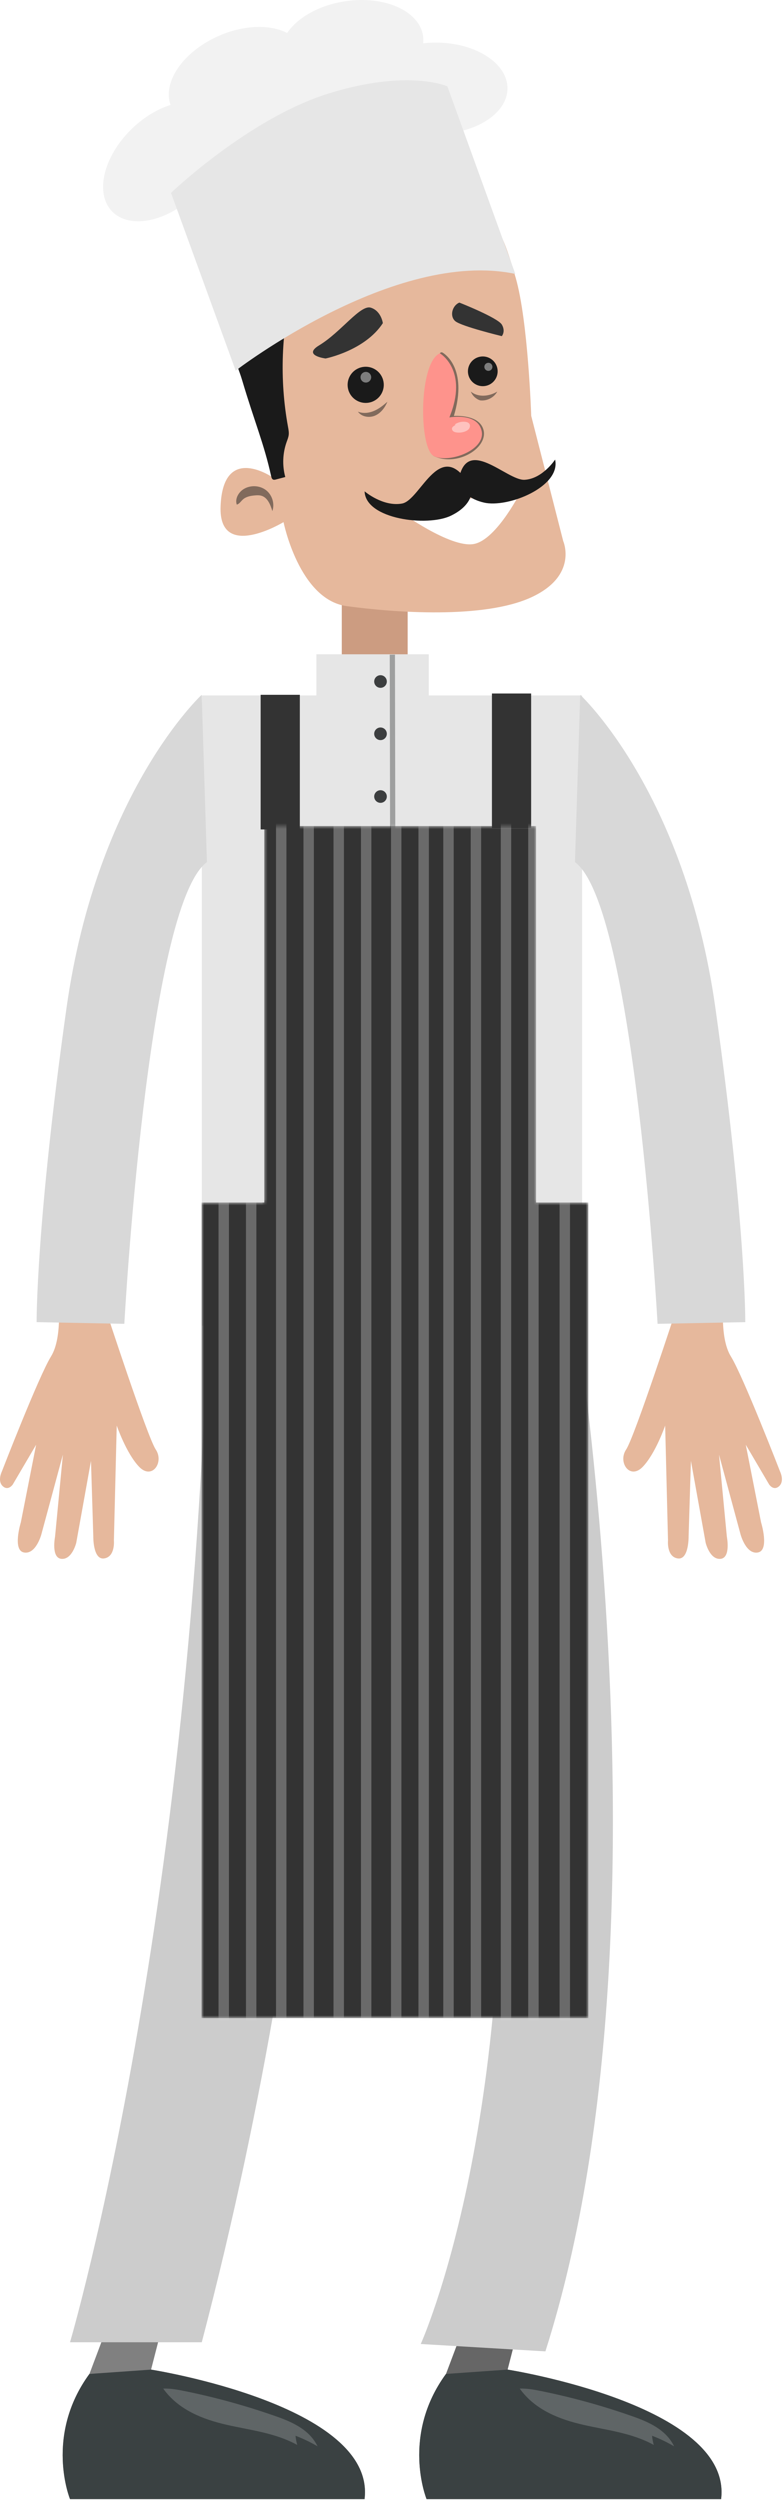 <svg width="271" height="864" viewBox="0 0 271 864" fill="none" xmlns="http://www.w3.org/2000/svg">
<path d="M179.374 803.676L175.468 818.889C175.468 818.889 253.278 831.121 249.26 863.644H147.449C147.449 863.644 138.52 841.807 154.148 820.418L163.525 795.494L177.813 802.642L179.374 803.676Z" fill="#666666"/>
<path d="M175.468 818.889C175.468 818.889 253.278 831.121 249.26 863.644H147.449C147.449 863.644 138.52 841.774 154.148 820.385L175.468 818.889Z" fill="#3A4142"/>
<path d="M56.127 803.676L52.221 818.889C52.221 818.889 130.031 831.121 126.013 863.644H24.201C24.201 863.644 15.273 841.807 30.901 820.418L40.278 795.494L54.566 802.642L56.127 803.676Z" fill="#808080"/>
<path d="M52.221 818.889C52.221 818.889 130.031 831.121 126.013 863.644H24.201C24.201 863.644 15.273 841.774 30.901 820.385L52.221 818.889Z" fill="#3A4142"/>
<path d="M150.574 14.71C149.104 14.71 147.669 14.807 146.267 14.963C146.354 14.11 146.368 13.253 146.238 12.397C144.948 3.76 132.904 -1.599 119.335 0.429C110.254 1.784 102.814 6.109 99.255 11.403C93.426 8.379 84.363 8.538 75.525 12.444C63.329 17.835 56.113 28.34 58.953 36.258C54.472 37.674 49.796 40.435 45.655 44.425C35.772 53.943 32.672 66.757 38.732 73.048C44.791 79.34 57.71 76.72 67.593 67.198C75.019 60.046 88.129 62.518 86.889 55.811C90.412 55.443 89.972 49.314 93.665 47.68C100.7 44.569 103.559 48.201 106.312 43.163C111.36 46.267 115.996 32.893 124.004 31.697C124.615 31.607 125.207 31.488 125.803 31.369C126.504 39.702 137.313 46.325 150.578 46.325C164.299 46.325 175.421 39.246 175.421 30.516C175.417 21.789 164.295 14.71 150.574 14.71Z" fill="#F2F2F2"/>
<path d="M192.581 413.113C192.581 413.113 238.538 655.718 188.527 812.586L145.436 810.039C145.436 810.039 181.383 730.842 171.558 583.652L160.923 491.912C160.923 491.912 146.104 476.522 114.847 499.953C114.847 499.953 114.287 639.598 69.746 809.439H24.201C24.201 809.439 70.928 650.876 72.427 416.452L192.581 413.113Z" fill="#CCCCCC"/>
<path d="M201.21 240.338H69.768V458.128H201.21V240.338Z" fill="#E6E6E6"/>
<path d="M140.911 207.498H118.139V237.639H140.911V207.498Z" fill="#CC9C81"/>
<path d="M98.005 180.431C98.005 180.431 103.392 207.226 119.834 209.463C136.276 211.704 167.135 213.977 183.559 206.46C199.982 198.947 194.685 186.994 194.685 186.994L183.624 143.71C183.624 143.71 182.58 111.017 178.258 95.999C173.936 80.98 172.122 78.765 168.187 74.783C164.255 70.804 131.647 68.647 115.111 82.238C98.576 95.825 76.298 102.124 77.845 109.116C79.391 116.105 94.536 165.164 94.536 165.164C94.536 165.164 77.032 152.776 76.244 175.072C75.583 194.051 98.005 180.431 98.005 180.431Z" fill="#E6B89C"/>
<path d="M132.415 131.264C131.461 127.947 127.996 126.031 124.679 126.985C121.362 127.939 119.446 131.405 120.4 134.722C121.354 138.039 124.82 139.955 128.137 139.001C131.454 138.047 133.369 134.581 132.415 131.264Z" fill="#1A1A1A"/>
<path d="M171.818 126.899C171.034 124.174 168.19 122.599 165.461 123.383C162.737 124.167 161.161 127.011 161.946 129.739C162.73 132.464 165.574 134.04 168.302 133.255C171.026 132.468 172.602 129.624 171.818 126.899Z" fill="#1A1A1A"/>
<path d="M180.537 168.893C180.537 168.893 171.803 186.661 163.673 188.016C155.542 189.371 138.378 176.875 138.378 176.875L180.537 168.893Z" fill="white"/>
<path opacity="0.49" d="M159.062 158.164C156.247 158.974 153.009 159.017 150.003 157.633C149.667 157.478 149.519 157.08 149.674 156.744C149.833 156.404 150.231 156.264 150.563 156.415C155.159 158.533 160.385 156.918 163.29 154.511C165.335 152.827 166.3 150.775 165.87 149.026C164.699 144.237 156.124 145.126 156.038 145.134C155.81 145.159 155.589 145.069 155.445 144.891C155.3 144.714 155.253 144.476 155.322 144.263C160.587 127.9 152.652 123.202 152.308 123.007C151.987 122.827 151.871 122.418 152.052 122.097C152.229 121.775 152.634 121.656 152.959 121.836C153.331 122.042 161.899 127.008 156.887 143.732C159.438 143.627 165.978 143.847 167.164 148.7C167.716 150.962 166.585 153.521 164.135 155.541C162.813 156.643 161.042 157.593 159.062 158.164Z" fill="#1A1A1A"/>
<path d="M112.538 123.888C112.538 123.888 126.118 121.199 132.337 111.677C132.337 111.677 131.806 107.489 128.192 106.329C124.579 105.169 117.901 114.763 110.301 119.356C104.469 122.883 112.538 123.888 112.538 123.888Z" fill="#333333"/>
<path d="M173.458 116.166C173.458 116.166 159.383 112.759 157.345 110.966C155.304 109.174 156.384 105.517 158.794 104.57C158.794 104.57 172.114 109.817 173.484 112.199C174.853 114.58 173.458 116.166 173.458 116.166Z" fill="#333333"/>
<path d="M152.055 122.1C152.055 122.1 162.068 127.936 155.322 144.262C155.322 144.262 165.125 142.408 166.495 148.985C167.864 155.562 155.275 160.18 149.999 157.629C144.723 155.078 144.683 125.24 152.055 122.1Z" fill="#FE938C"/>
<path opacity="0.49" d="M133.912 138.834C133.07 140.865 131.65 142.762 129.634 143.629C127.614 144.497 124.958 144.056 123.711 142.249C125.46 142.979 127.494 142.755 129.24 142.021C130.985 141.288 132.488 140.084 133.912 138.834Z" fill="#1A1A1A"/>
<path opacity="0.49" d="M162.74 135.311C165.237 137.406 169.118 137.02 171.893 135.311C170.77 137.392 168.305 138.657 165.96 138.36C164.504 137.894 163.286 136.742 162.74 135.311Z" fill="#1A1A1A"/>
<path opacity="0.49" d="M81.848 174.39C81.14 172.341 82.484 170.028 84.356 168.937C86.68 167.578 89.82 167.741 91.952 169.389C94.08 171.033 95.03 174.083 94.145 176.623C93.48 174.422 92.49 171.889 90.268 171.293C89.606 171.116 88.913 171.141 88.23 171.195C86.701 171.311 85.082 171.593 83.948 172.623C83.257 173.244 82.737 174.14 81.848 174.39Z" fill="#1A1A1A"/>
<path opacity="0.43" d="M157.154 146.705C158.188 145.975 159.489 145.632 160.75 145.755C161.317 145.809 161.924 145.993 162.242 146.463C162.578 146.962 162.481 147.667 162.13 148.154C161.78 148.642 161.227 148.949 160.659 149.152C159.767 149.473 158.799 149.578 157.855 149.455C157.429 149.401 156.992 149.293 156.659 149.022C156.327 148.751 156.124 148.281 156.269 147.876C156.5 147.244 157.4 147.088 157.678 146.474C157.91 146.579 158.141 146.687 158.369 146.796" fill="white"/>
<path opacity="0.43" d="M128.235 129.855C127.953 128.876 126.934 128.312 125.955 128.594C124.976 128.876 124.412 129.895 124.694 130.874C124.976 131.854 125.995 132.417 126.974 132.135C127.95 131.854 128.517 130.831 128.235 129.855Z" fill="white"/>
<path opacity="0.43" d="M170.159 126.386C169.946 125.645 169.173 125.219 168.432 125.432C167.691 125.645 167.265 126.418 167.478 127.159C167.691 127.9 168.464 128.326 169.205 128.113C169.946 127.9 170.372 127.127 170.159 126.386Z" fill="white"/>
<path opacity="0.19" d="M102.149 841.743C102.246 842.824 102.445 843.893 102.749 844.927C95.211 840.753 86.665 839.85 78.448 837.981C70.23 836.113 61.702 832.857 56.412 825.446C58.923 825.352 61.424 825.818 63.896 826.32C74.541 828.485 85.071 831.394 95.402 835.029C100.96 836.984 106.951 839.593 109.77 845.397C107.312 843.962 104.761 842.741 102.149 841.743Z" fill="white"/>
<path d="M79.875 109.86C80.67 108.653 81.993 107.915 83.264 107.233C89.252 104.02 95.308 100.934 101.422 97.971C97.206 114.08 96.562 131.115 99.554 147.496C99.724 148.432 99.908 149.386 99.793 150.332C99.688 151.174 99.352 151.969 99.067 152.772C97.697 156.627 97.534 160.902 98.611 164.848C97.545 165.13 96.479 165.408 95.413 165.69C95.07 165.781 94.69 165.867 94.373 165.712C93.968 165.513 93.83 165.022 93.733 164.581C91.243 153.27 88.013 145.931 83.723 131.476C81.967 125.564 78.816 119.822 78.932 113.654C78.957 112.331 79.149 110.965 79.875 109.86Z" fill="#1A1A1A"/>
<path opacity="0.19" d="M225.392 841.743C225.489 842.824 225.688 843.893 225.992 844.927C218.454 840.753 209.908 839.85 201.691 837.981C193.473 836.113 184.945 832.857 179.655 825.446C182.167 825.352 184.667 825.818 187.139 826.32C197.784 828.485 208.314 831.394 218.645 835.029C224.203 836.984 230.194 839.593 233.013 845.397C230.559 843.962 228.008 842.741 225.392 841.743Z" fill="white"/>
<path d="M81.465 128.087C81.465 128.087 136.348 85.851 178.128 94.661L154.64 29.84C154.64 29.84 141.089 23.74 113.536 32.326C85.982 40.912 59.108 66.655 59.108 66.655L81.465 128.087Z" fill="#E6E6E6"/>
<path d="M133.71 253.585C133.71 252.378 132.731 251.402 131.527 251.402C130.324 251.402 129.345 252.382 129.345 253.585C129.345 254.792 130.324 255.768 131.527 255.768C132.731 255.768 133.71 254.792 133.71 253.585Z" fill="#3C3E3F"/>
<path d="M133.71 275.267C133.71 274.06 132.731 273.084 131.527 273.084C130.324 273.084 129.345 274.063 129.345 275.267C129.345 276.474 130.324 277.449 131.527 277.449C132.731 277.449 133.71 276.474 133.71 275.267Z" fill="#3C3E3F"/>
<path d="M133.402 296.892C133.366 295.688 132.361 294.738 131.158 294.77C129.951 294.803 129.004 295.811 129.037 297.014C129.069 298.218 130.078 299.168 131.281 299.136C132.484 299.103 133.435 298.099 133.402 296.892Z" fill="#3C3E3F"/>
<path d="M134.02 318.565C133.988 317.358 132.98 316.412 131.776 316.444C130.573 316.48 129.623 317.485 129.655 318.688C129.688 319.895 130.696 320.842 131.899 320.809C133.106 320.773 134.053 319.769 134.02 318.565Z" fill="#3C3E3F"/>
<path d="M133.402 336.642C133.366 335.438 132.361 334.488 131.158 334.52C129.951 334.553 129.004 335.561 129.037 336.764C129.069 337.968 130.078 338.918 131.281 338.886C132.484 338.853 133.435 337.849 133.402 336.642Z" fill="#3C3E3F"/>
<path d="M133.402 358.315C133.366 357.108 132.361 356.162 131.158 356.194C129.951 356.23 129.004 357.235 129.037 358.438C129.069 359.645 130.078 360.592 131.281 360.559C132.484 360.523 133.435 359.519 133.402 358.315Z" fill="#3C3E3F"/>
<path d="M133.402 376.392C133.366 375.188 132.361 374.238 131.158 374.27C129.951 374.303 129.004 375.311 129.037 376.514C129.069 377.718 130.078 378.668 131.281 378.636C132.484 378.603 133.435 377.599 133.402 376.392Z" fill="#3C3E3F"/>
<path d="M133.402 398.065C133.366 396.858 132.361 395.912 131.158 395.944C129.951 395.98 129.004 396.985 129.037 398.188C129.069 399.395 130.078 400.342 131.281 400.309C132.484 400.273 133.435 399.269 133.402 398.065Z" fill="#3C3E3F"/>
<path d="M148.211 226.107H109.365V241.165H148.211V226.107Z" fill="#E6E6E6"/>
<path opacity="0.42" d="M135.072 414.114L134.722 226.249L136.525 226.23L136.875 414.096L135.072 414.114Z" fill="#3C3E3F"/>
<path d="M183.595 239.658H170.044V286.184H183.595V239.658Z" fill="#333333"/>
<path d="M103.645 240.109H90.094V286.635H103.645V240.109Z" fill="#333333"/>
<path d="M133.71 235.517C133.71 234.31 132.731 233.334 131.527 233.334C130.324 233.334 129.345 234.313 129.345 235.517C129.345 236.724 130.324 237.699 131.527 237.699C132.731 237.699 133.71 236.724 133.71 235.517Z" fill="#3C3E3F"/>
<mask id="mask0_505_7535" style="mask-type:luminance" maskUnits="userSpaceOnUse" x="69" y="285" width="135" height="413">
<path d="M185.3 415.552V285.461H91.348V415.552H69.667V697.415H203.368V415.552H185.3Z" fill="white"/>
</mask>
<g mask="url(#mask0_505_7535)">
<path d="M185.3 415.552V285.461H91.348V415.552H69.667V697.415H203.368V415.552H185.3Z" fill="#333333"/>
</g>
<mask id="mask1_505_7535" style="mask-type:luminance" maskUnits="userSpaceOnUse" x="69" y="285" width="135" height="413">
<path d="M185.3 415.552V285.461H91.348V415.552H69.667V697.415H203.368V415.552H185.3Z" fill="white"/>
</mask>
<g mask="url(#mask1_505_7535)">
<path opacity="0.29" d="M79.134 279.736H75.535V727.35H79.134V279.736Z" fill="#F2F2F2"/>
</g>
<mask id="mask2_505_7535" style="mask-type:luminance" maskUnits="userSpaceOnUse" x="69" y="285" width="135" height="413">
<path d="M185.3 415.552V285.461H91.348V415.552H69.667V697.415H203.368V415.552H185.3Z" fill="white"/>
</mask>
<g mask="url(#mask2_505_7535)">
<path opacity="0.29" d="M88.62 275.494H85.02V723.108H88.62V275.494Z" fill="#F2F2F2"/>
</g>
<mask id="mask3_505_7535" style="mask-type:luminance" maskUnits="userSpaceOnUse" x="69" y="285" width="135" height="413">
<path d="M185.3 415.552V285.461H91.348V415.552H69.667V697.415H203.368V415.552H185.3Z" fill="white"/>
</mask>
<g mask="url(#mask3_505_7535)">
<path opacity="0.29" d="M99.009 276.123H95.41V723.737H99.009V276.123Z" fill="#F2F2F2"/>
</g>
<mask id="mask4_505_7535" style="mask-type:luminance" maskUnits="userSpaceOnUse" x="69" y="285" width="135" height="413">
<path d="M185.3 415.552V285.461H91.348V415.552H69.667V697.415H203.368V415.552H185.3Z" fill="white"/>
</mask>
<g mask="url(#mask4_505_7535)">
<path opacity="0.29" d="M108.495 271.881H104.896V719.495H108.495V271.881Z" fill="#F2F2F2"/>
</g>
<mask id="mask5_505_7535" style="mask-type:luminance" maskUnits="userSpaceOnUse" x="69" y="285" width="135" height="413">
<path d="M185.3 415.552V285.461H91.348V415.552H69.667V697.415H203.368V415.552H185.3Z" fill="white"/>
</mask>
<g mask="url(#mask5_505_7535)">
<path opacity="0.29" d="M118.883 273.109H115.284V720.723H118.883V273.109Z" fill="#F2F2F2"/>
</g>
<mask id="mask6_505_7535" style="mask-type:luminance" maskUnits="userSpaceOnUse" x="69" y="285" width="135" height="413">
<path d="M185.3 415.552V285.461H91.348V415.552H69.667V697.415H203.368V415.552H185.3Z" fill="white"/>
</mask>
<g mask="url(#mask6_505_7535)">
<path opacity="0.29" d="M128.369 268.867H124.77V716.481H128.369V268.867Z" fill="#F2F2F2"/>
</g>
<mask id="mask7_505_7535" style="mask-type:luminance" maskUnits="userSpaceOnUse" x="69" y="285" width="135" height="413">
<path d="M185.3 415.552V285.461H91.348V415.552H69.667V697.415H203.368V415.552H185.3Z" fill="white"/>
</mask>
<g mask="url(#mask7_505_7535)">
<path opacity="0.29" d="M138.758 269.496H135.159V717.11H138.758V269.496Z" fill="#F2F2F2"/>
</g>
<mask id="mask8_505_7535" style="mask-type:luminance" maskUnits="userSpaceOnUse" x="69" y="285" width="135" height="413">
<path d="M185.3 415.552V285.461H91.348V415.552H69.667V697.415H203.368V415.552H185.3Z" fill="white"/>
</mask>
<g mask="url(#mask8_505_7535)">
<path opacity="0.29" d="M148.244 265.254H144.645V712.868H148.244V265.254Z" fill="#F2F2F2"/>
</g>
<mask id="mask9_505_7535" style="mask-type:luminance" maskUnits="userSpaceOnUse" x="69" y="285" width="135" height="413">
<path d="M185.3 415.552V285.461H91.348V415.552H69.667V697.415H203.368V415.552H185.3Z" fill="white"/>
</mask>
<g mask="url(#mask9_505_7535)">
<path opacity="0.29" d="M156.826 273.713H153.227V721.327H156.826V273.713Z" fill="#F2F2F2"/>
</g>
<mask id="mask10_505_7535" style="mask-type:luminance" maskUnits="userSpaceOnUse" x="69" y="285" width="135" height="413">
<path d="M185.3 415.552V285.461H91.348V415.552H69.667V697.415H203.368V415.552H185.3Z" fill="white"/>
</mask>
<g mask="url(#mask10_505_7535)">
<path opacity="0.29" d="M166.311 269.471H162.712V717.084H166.311V269.471Z" fill="#F2F2F2"/>
</g>
<mask id="mask11_505_7535" style="mask-type:luminance" maskUnits="userSpaceOnUse" x="69" y="285" width="135" height="413">
<path d="M185.3 415.552V285.461H91.348V415.552H69.667V697.415H203.368V415.552H185.3Z" fill="white"/>
</mask>
<g mask="url(#mask11_505_7535)">
<path opacity="0.29" d="M176.7 270.1H173.101V717.713H176.7V270.1Z" fill="#F2F2F2"/>
</g>
<mask id="mask12_505_7535" style="mask-type:luminance" maskUnits="userSpaceOnUse" x="69" y="285" width="135" height="413">
<path d="M185.3 415.552V285.461H91.348V415.552H69.667V697.415H203.368V415.552H185.3Z" fill="white"/>
</mask>
<g mask="url(#mask12_505_7535)">
<path opacity="0.29" d="M186.186 265.857H182.587V713.471H186.186V265.857Z" fill="#F2F2F2"/>
</g>
<mask id="mask13_505_7535" style="mask-type:luminance" maskUnits="userSpaceOnUse" x="69" y="285" width="135" height="413">
<path d="M185.3 415.552V285.461H91.348V415.552H69.667V697.415H203.368V415.552H185.3Z" fill="white"/>
</mask>
<g mask="url(#mask13_505_7535)">
<path opacity="0.29" d="M197.026 262.244H193.427V709.858H197.026V262.244Z" fill="#F2F2F2"/>
</g>
<path d="M36.368 451.988C36.368 451.988 50.894 496.534 53.843 500.931C56.792 505.329 52.557 511.541 48.094 506.898C43.635 502.254 40.35 492.645 40.35 492.645L39.371 532.338C39.371 532.338 39.913 537.989 35.999 538.564C32.09 539.138 32.248 530.896 32.248 530.896L31.45 504.841L26.355 533.169C26.355 533.169 24.942 539.001 21.263 538.712C17.585 538.423 19.026 531.073 19.026 531.073L21.74 502.698L14.275 530.332C14.275 530.332 12.41 537.241 8.305 536.511C4.204 535.781 7.207 526.075 7.207 526.075L12.49 499.269L4.424 513.001C4.424 513.001 2.863 515.357 0.948 513.586C-0.967 511.812 0.612 508.589 0.612 508.589C0.612 508.589 13.379 475.632 17.628 468.77C21.878 461.908 19.984 447.768 19.984 447.768L35.295 451.533L36.368 451.988Z" fill="#E6B89C"/>
<path d="M69.721 240.109C69.721 240.109 33.517 273.536 22.976 348.414C12.435 423.292 12.656 456.906 12.656 456.906L42.977 457.488C42.977 457.488 50.865 313.155 71.528 297.928L69.721 240.109Z" fill="#D8D8D8"/>
<path d="M233.905 451.988C233.905 451.988 219.379 496.534 216.43 500.931C213.482 505.329 217.717 511.541 222.179 506.898C226.639 502.254 229.923 492.645 229.923 492.645L230.903 532.338C230.903 532.338 230.361 537.989 234.274 538.564C238.184 539.138 238.028 530.896 238.028 530.896L238.827 504.841L243.922 533.169C243.922 533.169 245.335 539.001 249.014 538.712C252.692 538.423 251.25 531.073 251.25 531.073L248.537 502.698L256.002 530.332C256.002 530.332 257.867 537.241 261.972 536.511C266.073 535.781 263.07 526.075 263.07 526.075L257.787 499.269L265.853 513.001C265.853 513.001 267.414 515.357 269.329 513.586C271.244 511.812 269.665 508.589 269.665 508.589C269.665 508.589 256.898 475.632 252.649 468.77C248.399 461.908 250.293 447.768 250.293 447.768L234.982 451.533L233.905 451.988Z" fill="#E6B89C"/>
<path d="M200.553 240.109C200.553 240.109 236.757 273.536 247.298 348.414C257.838 423.292 257.618 456.906 257.618 456.906L227.297 457.488C227.297 457.488 219.408 313.155 198.746 297.928L200.553 240.109Z" fill="#D8D8D8"/>
<path d="M163.069 168.893C163.069 168.893 163.972 174.314 155.842 178.227C147.712 182.141 126.33 179.431 126.03 169.797C126.03 169.797 132.354 175.217 138.978 174.014C145.605 172.807 152.38 149.618 163.069 168.893Z" fill="#1A1A1A"/>
<path d="M158.495 166.237C158.495 166.237 159.001 171.697 167.233 173.674C175.464 175.65 193.955 168.228 191.884 158.814C191.884 158.814 187.537 165.489 181.311 165.807C175.085 166.121 161.043 150.077 158.495 166.237Z" fill="#1A1A1A"/>
</svg>
